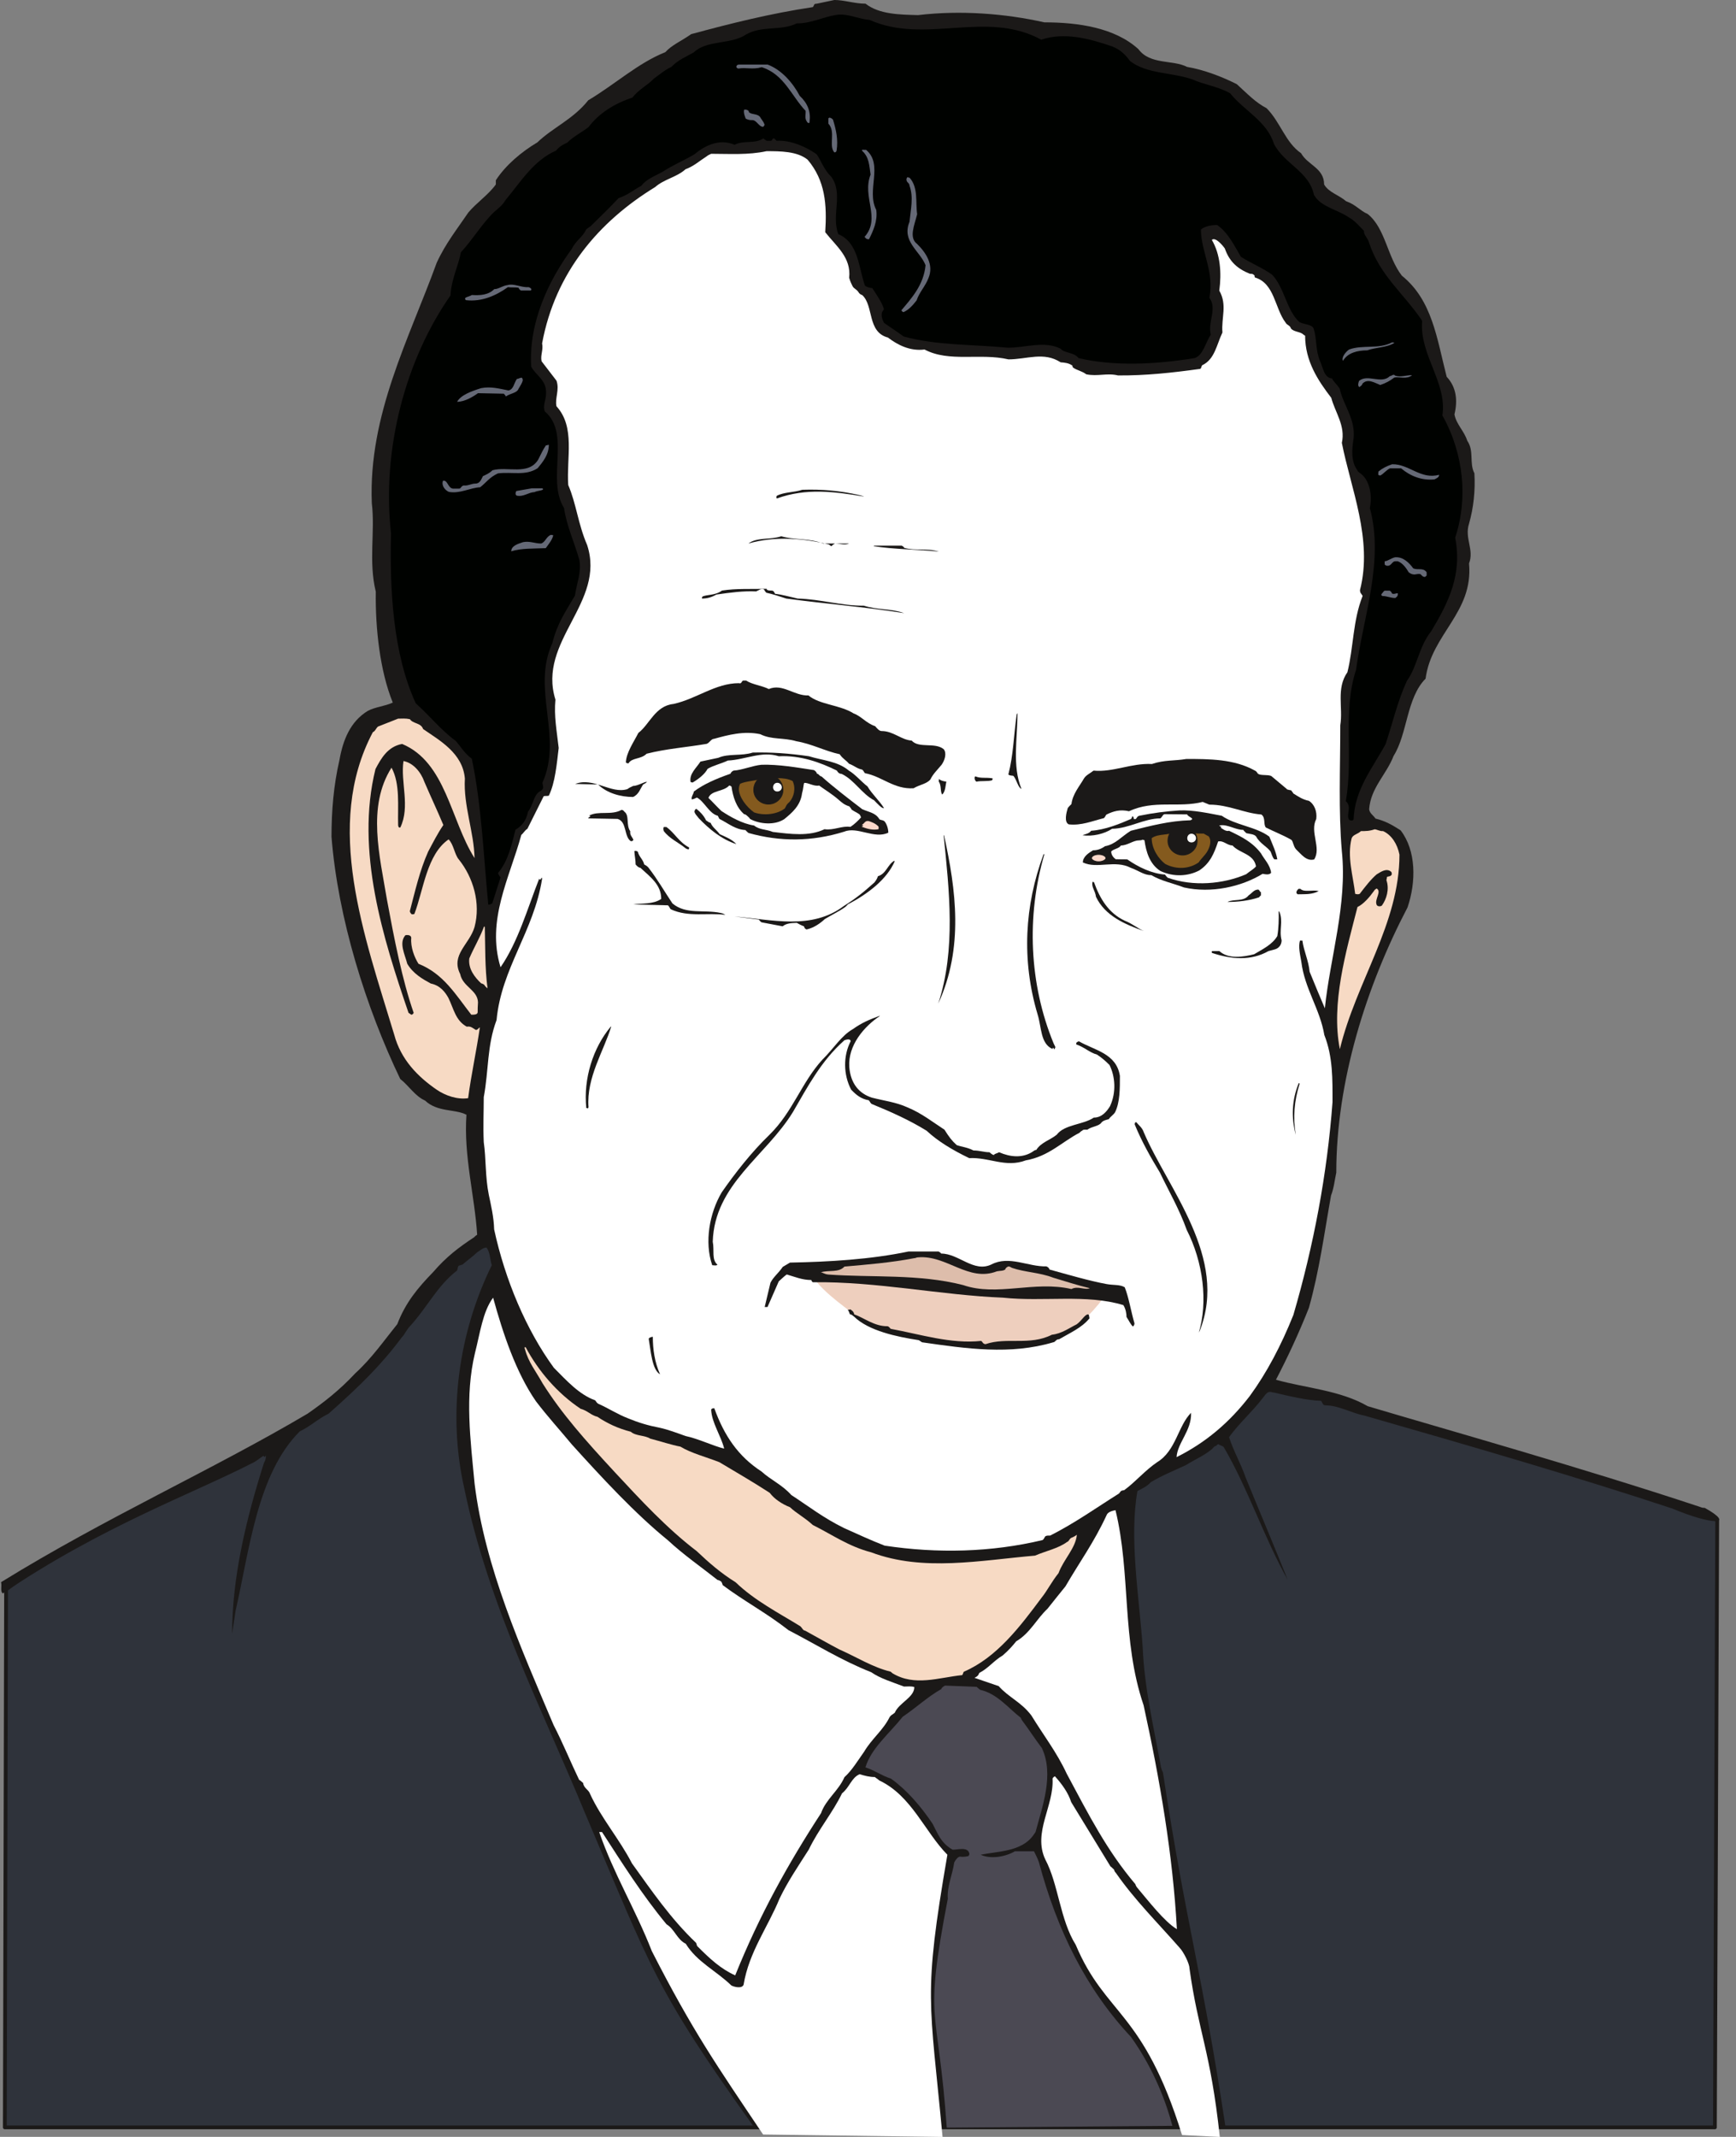 <svg xmlns="http://www.w3.org/2000/svg" xml:space="preserve" width="625.247" height="769.247" fill-rule="evenodd" stroke-linejoin="round" stroke-width="28.222" preserveAspectRatio="xMidYMid" version="1.2" viewBox="0 0 16543 20353"><rect x="0" y="0" width="16543" height="20353" fill="#808080" stroke="none"/><defs class="ClipPathGroup"><clipPath id="a" clipPathUnits="userSpaceOnUse"><path d="M0 0h16543v20353H0z"/></clipPath></defs><g class="SlideGroup"><g class="Slide" clip-path="url(#a)"><g class="Page"><g class="com.sun.star.drawing.ClosedBezierShape"><path fill="none" d="M27 11787h16357v8495H27z" class="BoundingBox"/><path fill="#2F333B" d="M58 15139c884-663 1572-848 2667-1456 564-371 683-539 1108-978 305-557 516-793 839-899l7419 1379c1970 526 2468 663 4273 1291l-22 5787H46l12-5124Z"/><path fill="none" stroke="#1B1918" stroke-linejoin="miter" stroke-width="36" d="M58 15139c884-663 1572-848 2667-1456 564-371 683-539 1108-978 305-557 516-793 839-899l7419 1379c1970 526 2468 663 4273 1291l-22 5787H46l12-5124Z"/></g><g class="com.sun.star.drawing.ClosedBezierShape"><path fill="none" d="M10 0h16374v20266H10z" class="BoundingBox"/><path fill="#1B1918" d="m11679 20265-4503-18c-935-1308-968-1489-1603-2982-409-991-919-1976-1148-3086-163-714-56-1484 262-2129-18-45-13-117-51-167-33 0-61 28-89 45-33 33-94 77-140 117-18 5-33 10-33 10-12 5-12 28-18 46-195 150-285 356-463 546-216 318-485 574-762 818-112 56-167 117-274 168-407 406-480 1135-612 1709l-33 219c0-536 132-1088 304-1629 13-20 18-43 18-61 0-28-5 28-23-5-38 23-71 56-116 74-547 282-1433 602-2368 1237-27-18-7-74-17-107 1003-619 2006-1064 2921-1605 154-107 304-223 454-384 158-144 274-312 401-469 79-206 196-346 342-496 124-144 241-233 391-332 10-13 28-23 28-23-23-369-130-752-102-1143-104-56-277-23-394-135-97-43-153-140-237-206-327-681-594-1532-655-2307 0-246 20-490 76-732 33-187 102-365 270-467 71-38 160-43 238-79-122-299-167-706-162-1056-71-292-5-569-38-844-33-840 355-1564 618-2288 84-185 201-330 302-480 79-94 191-168 262-267v-40c94-145 246-272 396-361 145-140 340-219 485-401 257-153 473-354 734-458 61-68 153-106 247-172 378-102 751-196 1158-257 18-18 5-33 40-33l166-35c96 0 190 35 297 35 132 104 332 104 500 109 407-48 831-15 1204 69 323 0 673 51 897 256 111 150 330 99 462 168 163 28 335 94 475 165 112 102 178 173 284 229 133 134 178 325 329 429 61 112 219 140 219 297 43 76 139 99 210 160 94 33 130 89 206 122 168 135 186 409 325 587 290 234 333 597 427 963 91 96 107 223 74 358 17 94 94 160 122 251 68 99 17 211 68 310 10 163-8 330-51 480-45 140 51 246 0 379 43 469-358 670-414 1097-183 185-172 526-305 736-68 178-218 303-233 508 5 39 38 56 61 89 94 23 160 61 239 112 149 193 149 490 66 734-394 752-679 1657-679 2526-17 79-22 145-50 218-66 369-112 719-211 1070-97 246-207 480-314 685 281 79 613 100 875 252 742 221 2035 584 3160 957 28 11 33 11 51 11 299 167 73 167-308 7-896-297-1910-592-2936-886-122-23-244-97-368-97-28 0-28-20-43-43-140-5-309-46-448-79-11 0-28-5-28-5-38-10-56 28-84 61-99 130-221 234-318 369 46 139 112 251 158 383 132 323 272 653 401 975-223-396-378-868-607-1259-8-16-28-16-56-33 0 0-18 12-18 17-17 0-28 16-38 28-78 66-162 99-251 155-122 56-234 102-335 163-39 43-84 61-127 84-79 449 15 995 50 1486 16 391 104 754 173 1137 5 23 10 39 20 56 219 1443 374 1900 597 3384Z"/></g><g class="com.sun.star.drawing.ClosedBezierShape"><path fill="none" d="M3706 139h10232v8479H3706z" class="BoundingBox"/><path fill="#000200" d="M7970 142c105-17 204 38 318 48 528 236 1114-98 1634 188 219-73 452-13 676 64 76 30 127 78 170 139 160 125 401 107 597 176 109 50 249 68 358 132 132 165 351 266 417 482 101 193 335 262 381 485 10 13 17 26 17 26 74 94 216 119 318 190 53 28 104 89 142 127-5 38 38 69 48 112 102 310 323 478 498 732 5 7 8 17 8 17-26 320 241 587 193 897 203 361 246 791 122 1164 68 351-61 613-229 892-119 150-132 335-231 472-91 198-135 399-203 602-119 221-295 430-305 717-8 17-25 12-43 5-31-54 30-125-31-178 74-424-33-854 97-1250 69-505 269-1036 132-1542 23-116 0-236-61-304-28-31-56-38-58-56-61-82-54-192-36-306 18-185-99-315-132-470-23-38-61-69-74-99-76-3-86-107-116-170-44-112-26-203-59-305-18-41-86-36-135-61-124-112-142-328-261-452-89-64-198-107-297-170-59-99-120-229-226-303-49 0-122 11-155 44 2 216 129 398 81 650 76 102-18 231 13 350-51 79-74 199-155 224-379 61-765 79-1105 0-43-58-137-46-170-89-155-79-333-10-503-10-341-33-676-20-994-107-51-38-117-81-186-129-15-26-30-64-20-102 13-18 18-30 18-30-18-64-66-130-110-199-25-5-50-7-71-25-61-175-61-409-254-490-68-186 51-381-66-546-68-64-99-155-139-214-97-68-242-137-384-129 0-8-13-8-20-23-23 0-16 15-31 23h-43c-5-8-18-8-30-23-82 56-186 15-275 61-150-64-289 13-383 91-99 59-206 102-305 168-81 43-155 71-201 132-73 38-124 86-216 117-81 86-172 175-266 267-21 15-31 20-44 33-33 73-94 99-137 185-218 297-411 696-386 1120 46 87 145 125 142 252 0 71-35 119-12 175 251 213 12 646 183 920 25 173 99 326 147 498 18 125-25 211-43 336-87 149-168 261-216 454-201 440 104 887-94 1329 5 25 7 38 7 43 0 18-15 30-38 43-55 38-58 130-106 188-18 91-61 137-120 173-35 137-66 292-165 411 0 13 13 31 23 43l-79 247c-7 2-20 15-38 12-45-459-63-944-157-1389-74-56-104-114-153-170-137-99-243-234-381-358-218-473-249-1087-236-1618-90-809 142-1660 567-2267 5-145 76-284 99-411 116-125 200-272 317-384 48-43 79-63 107-112 147-175 267-378 482-472 39-46 74-61 107-76 61-61 137-97 203-148 99-132 244-223 419-282 54-73 143-116 204-180 50-36 106-84 167-112 69-71 142-96 214-139 127-120 358-72 500-171 157-86 330-30 480-104 142 0 246-61 378-81Z"/></g><g class="com.sun.star.drawing.ClosedBezierShape"><path fill="none" d="M7017 615h702v559h-702z" class="BoundingBox"/><path fill="#656976" d="M7043 615h272c133 50 240 173 306 298 76 71 106 151 94 245 0 30-26 5-26 0-23-33-10-61-12-102-135-141-204-348-418-416-86 25-152 0-223 13-13-3-27-13-13-31 0-2 13-7 20-7Z"/></g><g class="com.sun.star.drawing.ClosedBezierShape"><path fill="none" d="M7089 1044h199v165h-199z" class="BoundingBox"/><path fill="#656976" d="M7099 1044h8c18 5 28 7 30 25 26 24 80 13 105 44 13 25 31 38 44 75 0 5-11 18-13 20-43 0-61-64-105-64-18 0-33 0-61-13-8-18-25-62-15-87h7Z"/></g><g class="com.sun.star.drawing.ClosedBezierShape"><path fill="none" d="M7894 1121h85v331h-85z" class="BoundingBox"/><path fill="#656976" d="M7901 1122c8-4 27 5 37 18 29 95 51 189 34 296-5 15-13 15-22 15-56-66 17-196-56-273v-51l7-5Z"/></g><g class="com.sun.star.drawing.ClosedBezierShape"><path fill="none" d="M8213 1426h141v855h-141z" class="BoundingBox"/><path fill="#656976" d="M8231 1427h22c169 142 0 386 97 572 15 107-30 201-69 280-23 0-28-5-42-23 158-180-27-376 57-593-13-94-15-168-82-228 0-3 0-12 17-8Z"/></g><g class="com.sun.star.drawing.ClosedBezierShape"><path fill="none" d="M4607 1439h8392v13332H4607z" class="BoundingBox"/><path fill="#FFF" d="M7305 1440c129 0 292 0 391 81 168 198 185 426 168 691 106 134 249 241 228 434 13 43 21 56 33 81 13 23 38 28 56 56 5 10 18 23 36 28 111 102 45 351 244 404 91 69 210 132 349 114 236 125 528 31 800 94 175 0 337-76 497 28 44 3 77 8 107 28 10 0 0 10 13 23 35 25 86 33 124 63 110 23 198-15 303 11 266 2 518-26 772-61 25 0 17-18 30-36 120-56 137-195 193-312-12-143 48-262-30-399 23-168 10-346-71-483 33-30 101 49 124 82 43 124 119 193 239 241 18 0 30 0 40 13 8 0 0 10 8 22 188 56 188 293 292 430 13 25 43 25 51 56 25 30 79 30 109 50 8 5 13 13 26 18 0 244 124 429 249 592 38 142 137 267 101 429 84 432 297 920 173 1402 0 31 13 33 25 56-94 236-86 490-145 727-109 155-40 337-68 505 0 414-18 818 15 1200 53 508-112 1011-162 1496-46-107-94-223-145-348-10-107-56-198-69-297h-23c-17 56 0 129 13 203 31 254 178 450 219 696 83 211 78 424 78 640-51 686-180 1367-373 2027-117 292-254 551-414 770-196 256-424 447-699 584 8-137 145-254 138-422-125 125-143 361-323 470-119 81-206 188-315 267-20 2-28 7-28 7-10 8-15 21-23 26-206 129-416 279-653 399-25 0-30 0-43 5-12 7-12 25-30 38-490 117-1001 129-1505 53-137-53-262-112-386-167-198-97-340-209-503-315-89-99-198-145-284-224-224-145-356-343-450-602-13 0-25 0-30 13 5 124 93 246 124 371-107-26-244-94-368-120-84-30-165-61-247-79-106-20-200-48-297-88-107-41-193-99-287-140-13-8-18-15-30-33-155-56-270-186-394-310-264-361-465-838-569-1318-3-117-31-234-51-330-35-173-25-341-48-501-7-150 0-292 0-429 48-257 30-490 122-734 46-495 355-843 434-1346-5-33-13 30-28 0-112 284-200 599-368 843-137-447 86-851 198-1261 18-13 33-43 58-58l155-310c13-5 31 0 49-5 61-125 76-305 94-455-18-160-46-305-31-460-175-559 483-924 302-1473-86-198-104-396-180-571-18-260 69-552-112-750-17-76 31-157 0-244l-142-185c-13-58 18-107 5-170 125-676 541-1161 1077-1489 86-76 206-94 290-170 81-30 132-79 200-122 18-15 26-15 44-25 172 0 353 13 528-25Z"/></g><g class="com.sun.star.drawing.ClosedBezierShape"><path fill="none" d="M8590 1687h277v1287h-277z" class="BoundingBox"/><path fill="#656976" d="M8658 1692h9c86 94 56 236 73 348-25 104-82 223 0 284 83 82 161 197 108 324-28 76-90 139-113 213-40 51-77 91-125 112-3 0-15-5-20-18 94-112 212-239 230-429-54-137-230-227-153-413 12-124 40-233 0-345 0-26-27-28-29-56 0-3 0-20 12-25l8 5Z"/></g><g class="com.sun.star.drawing.ClosedBezierShape"><path fill="none" d="M4432 2711h633v153h-633z" class="BoundingBox"/><path fill="#656976" d="M4840 2715c56-17 130 25 194 20 12 0 43 19 23 32h-92c-8-3-18-13-25-27-37-5-65 0-100-5-112 80-249 142-400 124-30-30 30-30 56-49 81 5 158 0 214-56 43 0 79-34 130-39Z"/></g><g class="com.sun.star.drawing.ClosedBezierShape"><path fill="none" d="M12794 3261h495v177h-495z" class="BoundingBox"/><path fill="#656976" d="M13266 3261s18 0 21 5c-69 45-183 43-258 71-94 0-188 24-231 100-17-28 20-82 58-108 130-48 281 0 410-68Z"/></g><g class="com.sun.star.drawing.ClosedBezierShape"><path fill="none" d="M12943 3570h515v119h-515z" class="BoundingBox"/><path fill="#656976" d="M13295 3578c49 18 108-5 161-5-48 44-122 13-169 23-43 32-78 52-134 71-51-19-121-67-171-11 0 11-11 18-28 31-20-13-8-44-3-59 81-69 212 34 293-45 26-5 33-24 51-5Z"/></g><g class="com.sun.star.drawing.ClosedBezierShape"><path fill="none" d="M4356 3597h627v231h-627z" class="BoundingBox"/><path fill="#656976" d="m4977 3602 5 17c-5 31-23 52-40 83-16 43-77 43-121 74-7-11-7-13-20-26l-246-5c-47 34-126 82-199 82 35-64 134-100 229-130 92-18 173 5 260 22 51-10 51-69 81-110 16 0 16-7 44-12l7 5Z"/></g><g class="com.sun.star.drawing.ClosedBezierShape"><path fill="none" d="M4217 4237h1014v454H4217z" class="BoundingBox"/><path fill="#656976" d="M5222 4237h8c0 93-56 162-107 223-116 75-241 32-378 49-82 38-108 84-169 132-99 5-193 64-299 44-31-13-73-56-56-105 45-12 45 66 94 74h61c17 0 17-25 43-30 43 5 71-18 112-18 43 0 55-41 71-71 28-13 61-26 91-56 143-39 341 51 435-100 31-61 44-92 74-137 3 0 13 0 20-5Z"/></g><g class="com.sun.star.drawing.ClosedBezierShape"><path fill="none" d="M13134 4422h581v148h-581z" class="BoundingBox"/><path fill="#656976" d="M13266 4422c161-4 272 149 448 100 0 26-26 34-44 44-119 13-231-31-318-105h-107c-35 17-56 48-91 68 0 0-13 0-20-7 0-13 0-18 2-31 36-30 79-52 130-69Z"/></g><g class="com.sun.star.drawing.ClosedBezierShape"><path fill="none" d="M4913 4651h263v74h-263z" class="BoundingBox"/><path fill="#656976" d="M5068 4651h100c31 21-48 21-74 36-61 3-102 47-169 34-12-5-17-21-5-44l148-26Z"/></g><g class="com.sun.star.drawing.ClosedBezierShape"><path fill="none" d="M7398 4664h838v86h-838z" class="BoundingBox"/><path fill="#1B1918" d="M7645 4665c186-6 355 8 541 50 22 7 31 7 49 15-280-47-552-84-832 18-6-5-6-18 0-26 69-36 165-31 242-57Z"/></g><g class="com.sun.star.drawing.ClosedBezierShape"><path fill="none" d="M4872 5095h401v157h-401z" class="BoundingBox"/><path fill="#656976" d="M5252 5095s18 0 20 5c-12 46-40 77-71 121-113 5-236 0-329 30 0-49 55-69 112-87 64-13 112 13 173 13 39-13 47-62 90-82h5Z"/></g><g class="com.sun.star.drawing.ClosedBezierShape"><path fill="none" d="M7132 5108h960v96h-960z" class="BoundingBox"/><path fill="#1B1918" d="M7445 5108c124 36 267 17 399 69h247c-43 19-86 0-135 0-12 9-25 14-33 26 0 0-12-7-25-17-237-58-509-83-766-9 81-62 205-33 313-69Z"/></g><g class="com.sun.star.drawing.ClosedBezierShape"><path fill="none" d="M8324 5196h624v59h-624z" class="BoundingBox"/><path fill="#1B1918" d="M8331 5197h262c5 5 18 7 23 21 107 31 214 0 331 36-198-21-428-21-623-52l7-5Z"/></g><g class="com.sun.star.drawing.ClosedBezierShape"><path fill="none" d="M13195 5308h401v189h-401z" class="BoundingBox"/><path fill="#656976" d="M13294 5308c77-6 133 51 173 105 44 21 95-10 128 38v31s-2 2-15 13c-18 2-30-11-43-26-18-5-36 0-57 3-25 0-38-8-56-21-18-30-53-87-104-105h-26c-26 0-36 43-69 43-8 0-18 0-30-12v-31c30-2 63-30 99-38Z"/></g><g class="com.sun.star.drawing.ClosedBezierShape"><path fill="none" d="M6689 5608h1928v233H6689z" class="BoundingBox"/><path fill="#1B1918" d="M7304 5608c5 17 26 17 51 17 18 3 18 8 31 31 66 7 137 28 215 45 220 6 418 70 631 68 135 43 254 25 384 71-371-59-757-89-1124-139-76-25-132-43-188-55-7-3-17-21-25-33-31-10-51 12-74 20-124-5-241 10-378 30-46 26-87 38-137 38-7-25 25-25 43-30 56-8 106-15 147-46 140-22 277-12 424-17Z"/></g><g class="com.sun.star.drawing.ClosedBezierShape"><path fill="none" d="M13163 5626h160v71h-160z" class="BoundingBox"/><path fill="#656976" d="M13195 5626h49c3 5 15 7 20 26 19 13 39-5 57 0 0 25-7 31-25 44-44 0-80-19-122-19-26-12 0-25 13-46l8-5Z"/></g><g class="com.sun.star.drawing.ClosedBezierShape"><path fill="none" d="M5964 6482h3046v1029H5964z" class="BoundingBox"/><path fill="#1B1918" d="M7090 6482h20c56 38 152 48 216 81 132-56 241 66 378 61 107 89 300 89 430 171 76 28 118 92 206 122 18 21 38 46 61 46 112 0 186 84 287 91 69 77 221 13 305 82 31 38 10 106-20 148-48 58-79 84-107 140-35 43-99 48-160 84-185 12-300-112-461-143-12-5-12-23-30-35-46-8-76-38-125-56-25-32-60-47-88-90-140-30-265-99-414-124-120-36-237-13-343-67-155-33-303 6-440 44-28 0-43 38-71 48-191 33-384 46-572 94-56 56-140 35-173 92 0 0-20 0-25-10 5-95 76-194 119-280 107-81 160-258 335-276 219-48 400-198 623-198 31 11 23-29 49-25Z"/></g><g class="com.sun.star.drawing.ClosedBezierShape"><path fill="none" d="M6068 6556h2880v902H6068z" class="BoundingBox"/><path fill="#1B1918" d="m7112 6556 204 68c127-43 243 31 368 61 94 46 188 76 274 108 125 5 173 86 267 124 9 8 19 26 19 26 76 61 180 99 299 111 110 92 260 94 389 125 8 10 13 23 15 30-33 75-106 138-157 212-87 48-198 48-290 0-28-25-76-30-99-48-7-13-12-26-25-43-102-13-169-71-263-108-61-76-150-124-269-150-5-5-18-18-31-30-429-82-876-163-1273 23-18 0-18-28-43-23-125 78-297 23-429 122 12-153 160-221 256-354 31-12 36-36 61-39 135-10 262-68 358-147 60 0 133-33 197-43 66-20 124 0 172-25Z"/></g><g class="com.sun.star.drawing.ClosedBezierShape"><path fill="none" d="M9609 6792h126v723h-126z" class="BoundingBox"/><path fill="#1B1918" d="M9696 6799c0 231-52 499 38 715-33-13-43-81-75-122-12-8-33 0-50-15 48-186 50-362 79-570 3-8 8-15 8-15v7Z"/></g><g class="com.sun.star.drawing.ClosedBezierShape"><path fill="none" d="M3333 6843h1241v3622H3333z" class="BoundingBox"/><path fill="#F7DAC4" d="M3794 6845c36 0 69-4 112 5 31 46 105 33 126 94 154 107 378 228 398 472-15 257 87 508 92 757-229-360-272-912-690-1087-137 25-200 137-254 239-193 780 74 1616 315 2322 13 8 26 18 26 18 7 0 18-5 23-18-110-315-186-708-254-1075-69-417-193-889 43-1260 84 153 58 371 63 546 0 10 5 31 21 23 96-198 0-434 30-632 92 17 166 104 199 198 61 142 120 266 181 411-56 82-99 168-145 254-81 181-125 379-174 565 0 13 5 15 13 28 7 5 18 5 30 0 88-232 118-567 326-710 49 49 56 143 97 191 137 170 211 416 150 644-48 165-229 264-137 447 25 124 167 152 170 271-3 36-3 64-3 92 0 25-35 25-61 25-150-193-266-391-503-485-39-61-77-160-69-246 0-26-31-31-56-26-64 74-5 181 18 272 56 94 145 145 224 188 89 18 137 81 168 137 51 104 68 216 175 274 38-7 56 13 86 31 18 0 21-13 39-25-33 228-82 447-112 675-102 15-214-23-297-79-181-124-344-287-408-528-284-940-674-1990-203-2879 25-12 25-30 48-53l193-76Z"/></g><g class="com.sun.star.drawing.ClosedBezierShape"><path fill="none" d="M6579 7167h1847v532H6579z" class="BoundingBox"/><path fill="#1B1918" d="M7173 7168c176-4 343 7 536 35 130 41 273 46 380 137 56 31 122 108 178 151 45 76 111 132 157 206-20 8-68-48-94-74-119-63-188-194-310-252-25 0-38-18-45-31-156-78-347-147-553-137-167-52-317 33-486 41-63 30-142 48-193 79-25 48-81 94-142 130 0 0-13 0-20-5-15-77 55-133 94-194l170-36c96-43 222-15 328-50Z"/></g><g class="com.sun.star.drawing.ClosedBezierShape"><path fill="none" d="M10157 7228h2391v963h-2391z" class="BoundingBox"/><path fill="#1B1918" d="M11305 7229c217 0 456 0 654 111 12 5 17 13 30 31 31 18 87 5 125 20l147 123c2 8 20 8 46 15 0 10 12 13 17 28 44 28 89 59 150 71 49 31 79 99 69 173-64 124 51 275-20 385-74 20-122-49-173-97-26-30-26-71-43-89-74-43-168-80-244-118-26-30 0-94-43-124-168-13-310-94-496-94-30-13-33-13-63-26-232 59-466-22-702 89-87-20-150 0-214 31-10 7-12 25-27 35-112 28-214 72-333 59-47-21-23-112-10-155 10-15 30-33 35-38 13-99 76-168 120-245 20-31 50-43 91-74 183 18 361-73 556-63 122-41 211-28 328-48Z"/></g><g class="com.sun.star.drawing.ClosedBezierShape"><path fill="none" d="M6590 7284h1877v713H6590z" class="BoundingBox"/><path fill="#1B1918" d="M7258 7284c162-4 330 25 498 51 10 5 25 18 30 35 18 0 18 21 43 26 120 107 258 212 387 311 66 30 125 33 163 94 5 12 40 7 53 26 18 23 33 66 33 104-132 64-294-61-419-10-311 97-613 97-913 13-5-3-18-15-30-28-95-5-159-61-245-105-5 0-10-18-18-31-81-20-129-137-198-173-8 0-30 18-51 16-4-28 18-49 21-74 91-69 215-123 348-169 5-10 12-22 30-30 82-5 181-48 268-56Z"/></g><g class="com.sun.star.drawing.ClosedBezierShape"><path fill="none" d="M10204 7281h2276v844h-2276z" class="BoundingBox"/><path fill="#1B1918" d="M11245 7284c193 7 435-37 602 86 90 46 199 61 283 99 10 8 10 20 23 31 99 45 145 157 280 182 17 6 30 18 30 18 33 126 0 293 13 423-38-23-56-69-99-94 0-23-11-53-31-74-18-10-51-23-68-51-49 0-92-17-132-43-23-12-41-40-41-78-20-59-99-83-158-101-156-12-255-86-404-71-143-48-280 51-409-28-173 0-318 117-492 61-63 38-142 118-243 108-18 10-23 28-39 41-53 7-91 0-147 7-42-68 74-118 64-204 22-46 40-63 55-107 67-45 125-99 229-81 76-25 160-13 217-68 140 7 279-21 429-49 21-2 31-2 38-7Z"/></g><g class="com.sun.star.drawing.ClosedBezierShape"><path fill="none" d="M9287 7395h174v51h-174z" class="BoundingBox"/><path fill="#1B1918" d="M9298 7396c48 20 100 7 156 17 8 3 8 3 0 19-43 13-100 3-148 13-8 0-27-29-15-49h7Z"/></g><g class="com.sun.star.drawing.ClosedBezierShape"><path fill="none" d="M7041 7412h530v345h-530z" class="BoundingBox"/><path fill="#845A1E" d="M7273 7414c86 5 194-19 280 25 33 69 13 151-30 200-31 25-33 43-44 61-74 58-201 71-293 38-77-56-145-148-145-225 0-23 12-48 12-48 59-26 143-26 220-51Z"/></g><g class="com.sun.star.drawing.ClosedBezierShape"><path fill="none" d="M8946 7420h73v150h-73z" class="BoundingBox"/><path fill="#1B1918" d="M8953 7424c8 8 37 18 65 21-8 36-8 93-39 123-21-25-6-87-33-123 0 0 0-38 7-21Z"/></g><g class="com.sun.star.drawing.ClosedBezierShape"><path fill="none" d="M5481 7447h685v146h-685z" class="BoundingBox"/><path fill="#1B1918" d="M6165 7447c-5 8-21 18-36 25-28 39-40 94-96 119-117 0-248-35-334-119l-218-5c175-68 343 99 498 49 26-20 38-20 54-30 45 0 111-43 132-39Z"/></g><g class="com.sun.star.drawing.ClosedBezierShape"><path fill="none" d="M6751 7457h1455v490H6751z" class="BoundingBox"/><path fill="#FFF" d="M7663 7457c38-4 94 36 143 25 51 38 125 82 186 136 33 28 51 46 102 63 5 8 17 18 22 31 26 18 46 25 72 43 5 3 12 15 17 31-25 28-61 64-101 90-79-13-160 35-247 22-145 71-326 46-493 26-61-26-125-18-178-61-115-18-225-82-311-138-46-44-89-92-124-125 27-74 142-57 198-118 0 0 12 0 22 11 13 94 44 196 120 262 13 0 26 13 26 13 13 13 23 18 31 33 91 49 236 62 327 0 72-59 153-127 168-245 13-43 13-81 20-99Z"/></g><g class="com.sun.star.drawing.ClosedBezierShape"><path fill="none" d="M6617 7704h401v337h-401z" class="BoundingBox"/><path fill="#1B1918" d="M6642 7709c25 20 63 55 87 106 13 5 21 18 43 23 18 44 56 65 87 108 56 25 115 48 158 94-143-46-257-142-357-245-23-31-36-38-43-66 5-3 0-20 20-25l5 5Z"/></g><g class="com.sun.star.drawing.ClosedBezierShape"><path fill="none" d="M5605 7714h432v299h-432z" class="BoundingBox"/><path fill="#1B1918" d="M5923 7714c9 0 19 5 27 17 51 38 13 125 56 187-5 38 17 50 30 81-7 13-13 13-25 13-66-44-36-187-126-212l-272-5c-30-5 38-18 0-26 91-50 211 0 310-55Z"/></g><g class="com.sun.star.drawing.ClosedBezierShape"><path fill="none" d="M10317 7719h1857v757h-1857z" class="BoundingBox"/><path fill="#1B1918" d="M11244 7719c130-4 262 25 399 51 130 91 328 104 453 199 30 74 63 142 76 216h-28c-18-18-23-43-36-74-35-48-104-79-137-142-18-25-61-25-94-33-10-10-25-23-30-32-66 3-148-53-216-43-38 5 30 13 0 21 17 12 53 41 81 31 117 56 223 107 305 216 30 56 86 107 96 184-17 23-53 15-81 10-203 124-490 188-749 130-108-41-215-61-311-117-71 0-120-43-196-70-152-79-320 13-457-51 0-56 56-91 97-116 38 0 76-11 114-39 99-17 155-91 246-147 188-47 369-95 568-100 48-18-23-30-31-56l-212-2c-20 0-20 20-43 40-155 0-300 97-460 99-76 50-188 75-281 62 20-12 58-12 81-43 132-9 269-64 381-113 0 0 10-17 12-25 6 0 13 8 13 25 31 13 23-25 54-30 124-26 256-43 386-51Z"/></g><g class="com.sun.star.drawing.ClosedBezierShape"><path fill="none" d="M8211 7820h164v84h-164z" class="BoundingBox"/><path fill="#FCD8CA" d="M8276 7820c26 8 65 21 95 52 0 0 5 14 0 26-46 10-100 0-152-21-29-5 31-8-7-20 25-11 28-41 64-37Z"/></g><g class="com.sun.star.drawing.ClosedBezierShape"><path fill="none" d="M6320 7877h248v215h-248z" class="BoundingBox"/><path fill="#1B1918" d="M6342 7877h8c79 56 118 143 217 195 0 22-5 22-31 10-68-57-156-93-211-167-3-13-7-21 0-38h17Z"/></g><g class="com.sun.star.drawing.ClosedBezierShape"><path fill="none" d="M12742 7898h596v2096h-596z" class="BoundingBox"/><path fill="#F7DAC4" d="M13099 7899c20 0 51 20 81 17 83 38 136 125 156 224 0 659-412 1207-568 1853-86-434 58-925 168-1354 56-26 115-94 155-150 8-13 13-18 28-26 49 28-20 102-2 150 2 18 30 26 51 13 44-61 74-155 44-242 0-8 5-18 5-31 7-7 38-2 46-25 0-8 0-21-8-26-43-35-93 0-136 26-56 48-106 113-162 186-13 5-21 5-43 0-21-176-78-354-34-529 13-36 56-38 89-69 44 0 82 0 130-17Z"/></g><g class="com.sun.star.drawing.ClosedBezierShape"><path fill="none" d="M10975 7914h560v354h-560z" class="BoundingBox"/><path fill="#845A1E" d="M11216 7915c77 20 174 25 255 25 25 13 38 23 46 25 40 50 0 136-33 174-31 38-51 57-61 75-89 63-212 71-319 15-61-46-129-141-129-246 68-48 165-20 241-68Z"/></g><g class="com.sun.star.drawing.ClosedBezierShape"><path fill="none" d="M8941 7953h163v1607h-163z" class="BoundingBox"/><path fill="#1B1918" d="M8997 7960c113 516 188 1068-56 1599 169-516 105-1076 51-1606l5 7Z"/></g><g class="com.sun.star.drawing.ClosedBezierShape"><path fill="none" d="M10589 7998h1382v417h-1382z" class="BoundingBox"/><path fill="#FFF" d="M10886 7998s7 0 20 5c15 107 48 227 152 293 125 59 263 51 370-5 104-69 142-163 180-276 51-12 86 38 137 38 66 75 203 78 224 199-21 26-59 46-94 75-219 94-503 120-748 33-5-5-18-18-25-30-122-8-254-70-359-144-33-2-73 0-111-2-18-13-43-38-43-74 25-26 73-26 93-57 61 0 117-48 168-48 28-2 28-2 36-7Z"/></g><g class="com.sun.star.drawing.ClosedBezierShape"><path fill="none" d="M6035 8103h878v613h-878z" class="BoundingBox"/><path fill="#1B1918" d="M6052 8105c5-4 26 5 26 8 12 48 50 73 61 121 7 3 25 13 38 27 91 117 155 231 231 344 130 109 298 56 461 91 22 3 43 18 43 18-168-23-351 25-519-53-11-8-13-26-28-38l-330-8c81-13 190 0 266-53 0-134-101-207-198-296-25-5-33-19-46-32 0-48-10-81-12-129h7Z"/></g><g class="com.sun.star.drawing.ClosedBezierShape"><path fill="none" d="M9788 8135h270v1861h-270z" class="BoundingBox"/><path fill="#1B1918" d="M9952 8138c-173 589-143 1238 87 1797 8 23 26 38 13 50-5 31-13-27-23 6-115-51-103-206-141-328-155-518-124-1040 56-1525 3-7 3 0 8 0Z"/></g><g class="com.sun.star.drawing.ClosedBezierShape"><path fill="none" d="M6998 8199h1529v655H6998z" class="BoundingBox"/><path fill="#1B1918" d="m8521 8199 5 5c-74 171-254 308-435 404-10 0-23 21-36 31-58 41-124 72-195 115-41 38-100 82-173 99-13-5-18-7-26-30-22-8-48-21-68-33-48 2-97 2-135 33l-201-38c-13-8-13-13-26-26l-233-30c360 30 735 132 1044-100 118-74 194-137 291-224 15-20 25-33 33-59 79-23 91-109 155-147Z"/></g><g class="com.sun.star.drawing.ClosedBezierShape"><path fill="none" d="M10409 8400h493v469h-493z" class="BoundingBox"/><path fill="#1B1918" d="m10419 8400 7 5c56 157 140 293 291 364 76 30 119 71 183 99-181-64-370-145-456-326-8-61-45-92-33-142h8Z"/></g><g class="com.sun.star.drawing.ClosedBezierShape"><path fill="none" d="M12354 8466h214v53h-214z" class="BoundingBox"/><path fill="#1B1918" d="M12392 8466c36 36 113 7 174 21-61 36-138 29-199 31-30-16 0-45 7-52h18Z"/></g><g class="com.sun.star.drawing.ClosedBezierShape"><path fill="none" d="M11697 8473h320v119h-320z" class="BoundingBox"/><path fill="#1B1918" d="M11998 8478c5 5 8 17 18 20v31c-10 5-13 13-18 18-95 32-204 44-301 44 58-31 153 0 201-62 36-25 52-56 93-56l7 5Z"/></g><g class="com.sun.star.drawing.ClosedBezierShape"><path fill="none" d="M11546 8679h668v449h-668z" class="BoundingBox"/><path fill="#1B1918" d="M12192 8684c38 94-5 176 21 272 0 38-21 72-59 85l-66 18c-167 94-351 79-537 18-6-5-6-13 0-18h69c86 79 228 56 331 30 81-48 173-92 221-173 13-76 15-164 13-237l7 5Z"/></g><g class="com.sun.star.drawing.ClosedBezierShape"><path fill="none" d="M4470 8824h178v591h-178z" class="BoundingBox"/><path fill="#F7DAC4" d="M4620 8829c5 188 0 387 26 585-8-8-18-13-26-26-7-12-17-17-35-22-60-56-125-138-113-237 48-112 100-194 141-305l7 5Z"/></g><g class="com.sun.star.drawing.ClosedBezierShape"><path fill="none" d="M6750 9676h3924v2379H6750z" class="BoundingBox"/><path fill="#1B1918" d="M8378 9677h7c-150 99-305 279-292 485 13 163 97 255 216 293 117 30 229 43 335 91 138 56 249 145 356 214 43 68 69 104 117 147 51 18 99 20 160 51 58 0 101 17 152 17 10 8 28 26 43 26 5-13 26-13 49-26 106 46 217 56 311 0 25-17 30-22 43-22 45-72 132-94 195-145 74-99 252-94 353-163 79 0 125-61 155-109 61-132 49-283-5-392-45-46-84-76-119-99-74-21-120-71-198-97-3-17 5-23 25-30 147 86 358 114 391 330 0 125 0 250-45 344-13 25-44 41-61 68-21 6-51 11-69 31-25 38-91 36-135 69-25 0-40-3-50 10-8 2-21 15-26 20-167 86-292 224-510 262-194 73-349-31-540-21-162-78-300-162-406-261-160-99-335-178-521-254-13-5-18-23-30-36-74-13-120-51-168-101-76-144-76-324-5-461 0-26-38-18-59-10-223 198-349 440-491 684-259 422-747 688-764 1235 17 82-13 171 45 219-12 12-33 5-50 5-76-221-26-498 91-695 127-182 282-381 455-548 223-219 305-498 504-715 106-104 180-229 292-292 86-61 155-89 249-124Z"/></g><g class="com.sun.star.drawing.ClosedBezierShape"><path fill="none" d="M5582 9775h245v784h-245z" class="BoundingBox"/><path fill="#1B1918" d="M5825 9776c-69 231-238 486-217 770-8 20 0 8-21 8-29-282 65-573 231-773l7-5Z"/></g><g class="com.sun.star.drawing.ClosedBezierShape"><path fill="none" d="M12320 10315h67v495h-67z" class="BoundingBox"/><path fill="#1B1918" d="M12385 10322c-52 161-65 324-37 487-44-163-39-331 29-494l8 7Z"/></g><g class="com.sun.star.drawing.ClosedBezierShape"><path fill="none" d="M10813 10689h694v2016h-694z" class="BoundingBox"/><path fill="#1B1918" d="M10830 10690c18 25 56 51 69 94 231 541 809 1195 534 1891-10 15-12 28-12 28 94-303 43-684-112-988-74-205-169-365-255-545-92-152-173-295-241-460 0-2 0-27 17-20Z"/></g><g class="com.sun.star.drawing.ClosedBezierShape"><path fill="none" d="M4471 12359h4243v6457H4471z" class="BoundingBox"/><path fill="#FFF" d="M4699 12360c94 342 218 713 409 988 114 149 226 271 342 411 285 315 602 658 915 912 147 137 323 259 473 378 13 0 31 13 31 13 5 0 13 18 18 36 198 149 416 264 627 429 257 133 503 288 787 400 89 61 193 91 313 137 38 0 68-5 99 5 0 99-147 150-186 244-20 18-33 18-50 43-61 124-168 203-242 328-61 86-119 182-188 243-56 130-177 211-223 343-315 483-589 976-818 1545-137-61-244-160-363-280-5-18-10-30-10-30-243-231-423-496-611-757-119-231-292-429-399-661-12-40-61-55-66-104-7-5-25-25-38-30-81-168-155-351-244-523-310-732-653-1497-752-2295-40-422-95-836 3-1247 48-186 74-396 173-528Z"/></g><g class="com.sun.star.drawing.ClosedBezierShape"><path fill="none" d="M6182 12733h109v358h-109z" class="BoundingBox"/><path fill="#1B1918" d="M6221 12733c0 117 17 242 69 357-77-43-88-224-108-337 2-13 17-15 34-20h5Z"/></g><g class="com.sun.star.drawing.ClosedBezierShape"><path fill="none" d="M4999 12830h5264v3177H4999z" class="BoundingBox"/><path fill="#F7DAC4" d="M5011 12835c116 218 297 434 523 584 68 18 96 61 160 76 89 61 198 112 317 142 49 43 130 31 186 66 101 26 198 59 287 76 99 61 249 100 371 148 157 94 312 183 480 292 43 58 117 107 193 137 61 58 143 100 217 169 188 94 343 205 558 261 493 186 1039 76 1560 31 99-43 224-69 305-130 18-5 20-25 38-38 25-10 38-18 56-30-13 129-125 231-175 365-66 82-110 171-160 232-211 284-430 571-740 706-7 2-7 15-17 33-224 23-455 111-666-18-7-8-18-15-18-15-170-41-325-140-487-211-117-61-221-122-328-180-18 0-25-23-44-41-206-127-435-244-617-419-140-87-254-186-371-297-287-219-534-487-777-748-287-310-508-559-691-849-66-119-135-200-168-325-9-17 0-22 0-22l8 5Z"/></g><g class="com.sun.star.drawing.ClosedBezierShape"><path fill="none" d="M9286 14384h1930v3992H9286z" class="BoundingBox"/><path fill="#FFF" d="M10630 14384c148 607 56 1236 268 1859 155 707 279 1428 317 2132-119-71-271-269-381-399-10-13-15-30-15-30-270-318-443-658-654-1052-94-203-218-361-337-555-98-129-217-172-311-279l-231-79c15-7 38-18 45-46 92-48 137-116 224-167 56-48 99-97 129-135 131-76 194-213 298-310 64-81 120-150 171-213 134-231 271-417 391-676 10-30 48-43 86-50Z"/></g><g class="com.sun.star.drawing.ClosedBezierShape"><path fill="none" d="M7179 7380h287v284h-287z" class="BoundingBox"/><path fill="#1B1918" d="M7323 7384c75 0 138 60 138 140 0 74-63 135-138 135-77 0-140-61-140-135 0-80 63-140 140-140Z"/><path fill="none" stroke="#1B1918" stroke-linejoin="miter" stroke-width="8" d="M7323 7384c75 0 138 60 138 140 0 74-63 135-138 135-77 0-140-61-140-135 0-80 63-140 140-140Z"/></g><g class="com.sun.star.drawing.ClosedBezierShape"><path fill="none" d="M7367 7456h84v84h-84z" class="BoundingBox"/><path fill="#FFF" d="M7407 7460c21 0 39 17 39 39 0 21-18 36-39 36s-36-15-36-36c0-22 15-39 36-39Z"/><path fill="none" stroke="#FFF" stroke-linejoin="miter" stroke-width="8" d="M7407 7460c21 0 39 17 39 39 0 21-18 36-39 36s-36-15-36-36c0-22 15-39 36-39Z"/></g><g class="com.sun.star.drawing.ClosedBezierShape"><path fill="none" d="M11126 7865h287v284h-287z" class="BoundingBox"/><path fill="#1B1918" d="M11270 7869c75 0 138 60 138 140 0 74-63 135-138 135-77 0-140-61-140-135 0-80 63-140 140-140Z"/><path fill="none" stroke="#1B1918" stroke-linejoin="miter" stroke-width="8" d="M11270 7869c75 0 138 60 138 140 0 74-63 135-138 135-77 0-140-61-140-135 0-80 63-140 140-140Z"/></g><g class="com.sun.star.drawing.ClosedBezierShape"><path fill="none" d="M11314 7941h84v84h-84z" class="BoundingBox"/><path fill="#FFF" d="M11354 7945c21 0 39 17 39 39 0 21-18 36-39 36s-36-15-36-36c0-22 15-39 36-39Z"/><path fill="none" stroke="#FFF" stroke-linejoin="miter" stroke-width="8" d="M11354 7945c21 0 39 17 39 39 0 21-18 36-39 36s-36-15-36-36c0-22 15-39 36-39Z"/></g><g class="com.sun.star.drawing.ClosedBezierShape"><path fill="none" d="M10397 8134h148v79h-148z" class="BoundingBox"/><path fill="#FCD8CA" d="M10469 8138c39 0 70 17 70 36 0 15-31 34-70 34-38 0-68-19-68-34 0-19 30-36 68-36Z"/><path fill="none" stroke="#1B1918" stroke-linejoin="miter" stroke-width="8" d="M10469 8138c39 0 70 17 70 36 0 15-31 34-70 34-38 0-68-19-68-34 0-19 30-36 68-36Z"/></g><g class="com.sun.star.drawing.ClosedBezierShape"><path fill="none" d="M7742 12147h2819v668H7742z" class="BoundingBox"/><path fill="#EECFBE" d="M10560 12286c-35 91-236 306-320 362-48 48-327 160-483 147-270 15-544 38-767-10-325-54-570-104-827-242-43-50-320-224-421-389 55-7 170-9 251 2 66 36 806 56 849 92 328 0 745 99 1081 23 129-31 531 56 637 15Z"/></g><g class="com.sun.star.drawing.ClosedBezierShape"><path fill="none" d="M5710 16898h3319v3457H5710z" class="BoundingBox"/><path fill="#FFF" d="m7272 20331 1710 23c-122-1311-188-1331 46-2688-214-216-341-562-648-707-20-17-38-27-43-33-51 0-97-12-145-27-79 33-96 126-168 182-88 183-223 341-317 536-102 160-201 305-279 468-108 266-291 508-342 819-15 40-89 22-117 7-144-140-327-223-434-397-84-41-107-140-183-185-234-282-424-585-615-879h-27c139 401 345 734 502 1135 389 761 618 1088 1060 1746Z"/></g><g class="com.sun.star.drawing.ClosedBezierShape"><path fill="none" d="M9923 16919h1703v3436H9923z" class="BoundingBox"/><path fill="#FFF" d="M11624 20354c-88-821-205-999-289-1606 0-45-56-156-94-196-214-244-430-457-608-714-13-10-18-33-18-33-5 0-23-23-33-28l-374-612c-28-89-89-173-155-246-18 7-23 22-23 22 15 262-190 513-69 770 125 234 140 574 290 813 285 676 643 621 1013 1812l360 18Z"/></g><g class="com.sun.star.drawing.ClosedBezierShape"><path fill="none" d="M8247 16055h2926v4211H8247z" class="BoundingBox"/><path fill="#4B4953" d="m9022 20265 2150-17c-53-201-165-524-394-846-430-459-704-1017-877-1662-15-46-33-74-48-107h-181c-88 51-228 79-327 33 160-33 388-28 500-183 13-18 23-33 23-33 66-246 178-547 61-799-71-94-127-182-183-256-13-15-18-33-18-33-122-94-223-229-388-267-8-7-23-18-33-28l-298-12c-10 0-39 22-39 33-129 73-233 172-368 264-127 160-300 299-355 482 88 28 154 79 243 107 150 107 285 263 397 430 50 94 78 183 191 247 53 0 117-23 150 15 10 18 15 28 0 46-23 5-51 10-79 5-18 0-43 28-56 56-15 111-71 233-61 345-234 1220-95 975-10 2180Z"/></g><g class="com.sun.star.drawing.ClosedBezierShape"><path fill="none" d="M7286 11920h3526v716H7286z" class="BoundingBox"/><path fill="#1B1918" d="M8659 11920h285c7 5 15 7 25 20 168 0 310 184 478 104 170-89 350 23 524 18 12 5 25 12 30 30 170 47 379 108 541 138 69 13 130 3 176 31 38 94 60 232 93 344-2 12-2 18-15 30-25-23-40-61-61-91 0-31-7-76-30-113-348-107-765-30-1147-71-589-23-1199-155-1812-147-2 0-12-8-15-21-86 0-155-30-234-53-25 18-56 48-76 66l-107 244h-27l55-231c28-56 79-94 117-151l69-41c371-7 770-30 1131-106Z"/></g><g class="com.sun.star.drawing.ClosedBezierShape"><path fill="none" d="M7821 11973h2565v310H7821z" class="BoundingBox"/><path fill="#DDBDAB" d="M8749 11976c271-24 480 238 751 133 39-7 51-2 77-15 5-10 10-23 30-30 10-5 26 7 36 12 125 43 262 43 394 94 130 39 224 70 348 100-45 21-114-25-175 8-353-82-710 74-1032-38-422-108-870-70-1281-100-43-3-56-21-76-21 76-25 170 6 226-55 215-19 440-37 664-80 17 0 20-8 38-8Z"/></g><g class="com.sun.star.drawing.ClosedBezierShape"><path fill="none" d="M8077 12471h2306v386H8077z" class="BoundingBox"/><path fill="#1B1918" d="M8102 12471c8 5 35 20 38 48 94 33 193 115 317 113 13 2 18 12 31 25 280 51 572 146 862 115 15 10 15 28 41 31 203-70 422 17 633-90 94-10 168-66 236-99 49-36 74-88 105-95 17 0 12 20 17 38-73 90-185 138-289 199-33 0-33 26-56 29-410 122-827 61-1251 0-5-3-18-13-30-20-207-32-479-88-619-226-10-5-17-18-35-20-8 0-8-31-25-43 7 0 17 0 25-5Z"/></g></g></g></g></svg>
